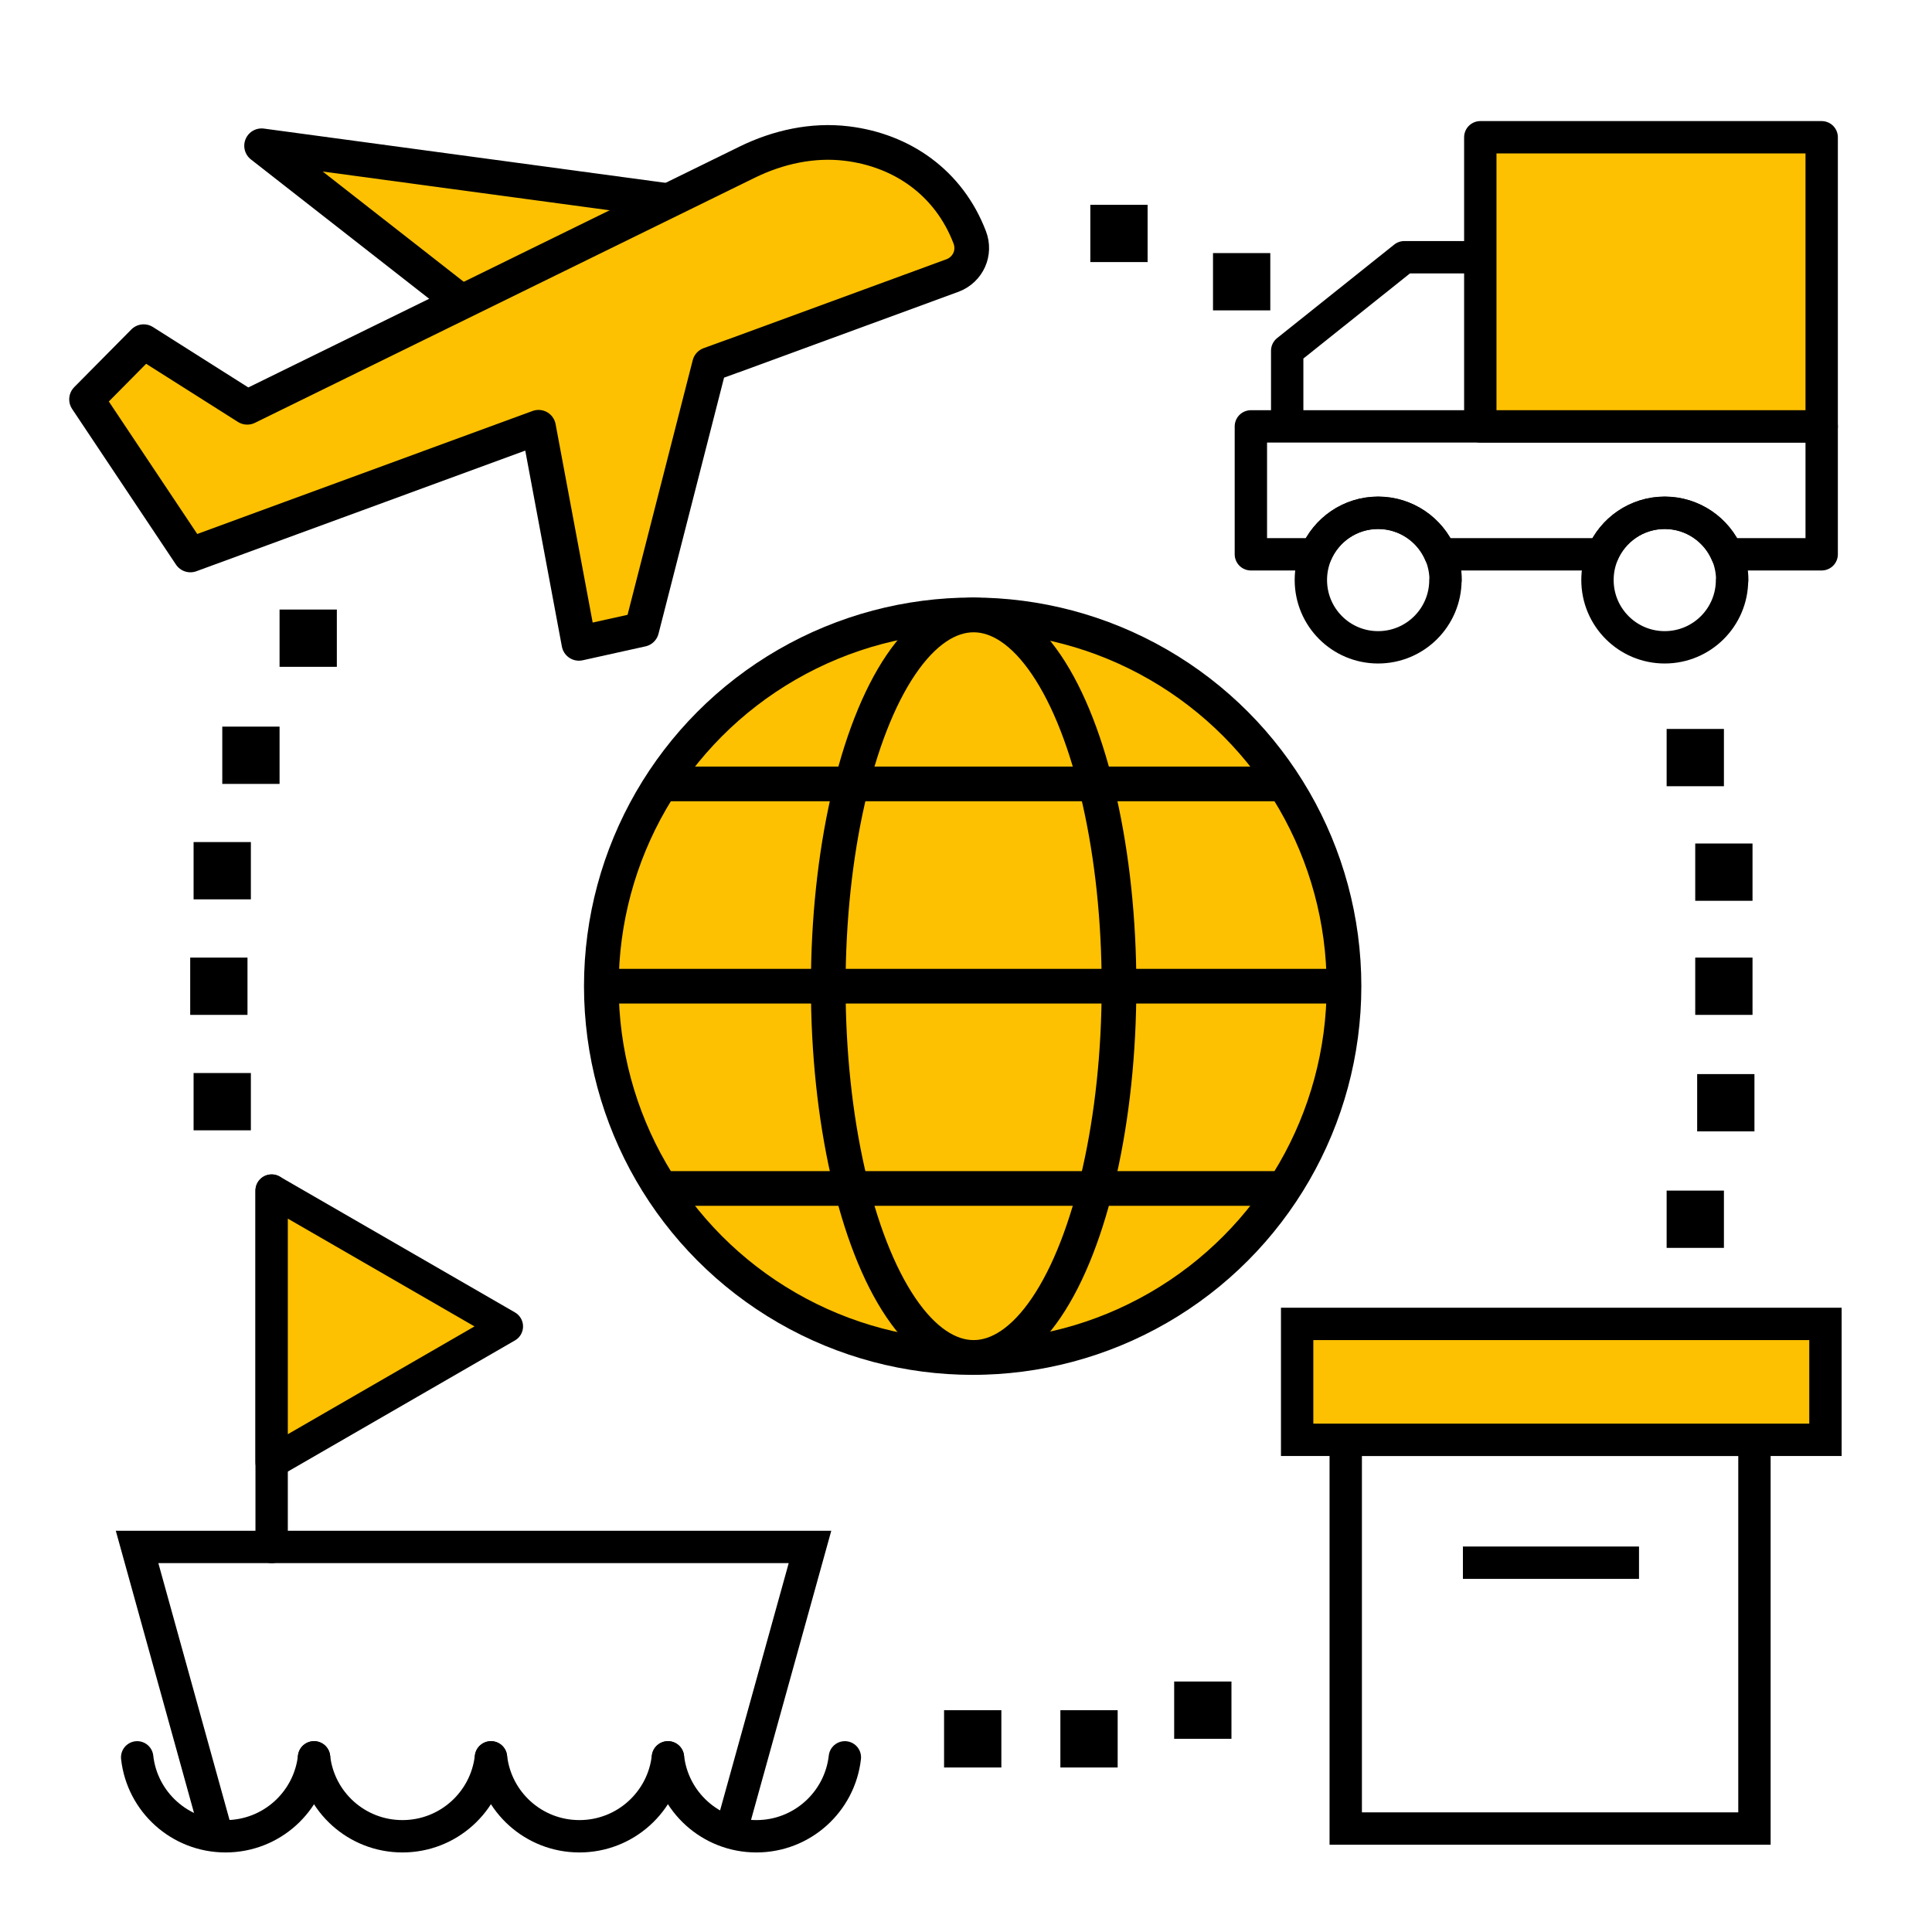 <?xml version="1.0" encoding="UTF-8"?><svg id="Layer_1" xmlns="http://www.w3.org/2000/svg" viewBox="0 0 200 200"><defs><style>.cls-1,.cls-2,.cls-3,.cls-4,.cls-5,.cls-6,.cls-7,.cls-8,.cls-9,.cls-10{stroke:#000;}.cls-1,.cls-3,.cls-4,.cls-5{fill:none;}.cls-1,.cls-3,.cls-4,.cls-6,.cls-10{stroke-width:3.35px;}.cls-1,.cls-3,.cls-8,.cls-10{stroke-linecap:round;}.cls-1,.cls-4,.cls-6,.cls-8,.cls-10{stroke-linejoin:round;}.cls-2,.cls-3,.cls-5,.cls-7,.cls-9{stroke-miterlimit:10;}.cls-2,.cls-5,.cls-9{stroke-width:3.35px;}.cls-6,.cls-7,.cls-8,.cls-9,.cls-10{fill:#fdc101;}.cls-7{stroke-width:3.59px;}.cls-8{stroke-width:3.59px;}.cls-11{stroke-width:0px;}</style></defs><polyline class="cls-8" points="69.2 20.78 27.08 15.09 47.79 31.28"/><path class="cls-8" d="m75.93,36.83l-2.48.9-7.02,27.43-6.5,1.44-4.18-22.37-25.58,9.38-10.46,3.84-10.75-16.11,5.91-5.97,10.72,6.79h.01s51.74-25.37,51.74-25.37c3.2-1.57,6.78-2.36,10.32-1.93,5.69.69,10.56,4.03,12.73,9.72.3.78.26,1.62-.06,2.33s-.92,1.3-1.7,1.6l-22.71,8.33Z"/><rect class="cls-5" x="139.31" y="149.05" width="42.31" height="40.24"/><rect class="cls-9" x="134.28" y="137.05" width="54.69" height="12"/><line class="cls-2" x1="151.44" y1="161.77" x2="169.67" y2="161.77"/><polyline class="cls-5" points="22.27 189.29 14.19 160.14 83.85 160.14 75.76 189.29"/><path class="cls-4" d="m188.58,44.14v13.24h-9.81c-1.05-2.52-3.54-4.29-6.45-4.29s-5.39,1.78-6.44,4.29h-16.78c-1.05-2.52-3.54-4.29-6.45-4.29s-5.39,1.78-6.44,4.29h-6.72v-13.24h59.08Z"/><rect class="cls-6" x="153.24" y="14.21" width="35.34" height="29.93"/><path class="cls-4" d="m179.3,60.04c0,3.85-3.12,6.97-6.97,6.97s-6.96-3.12-6.96-6.97c0-.95.19-1.85.53-2.67,1.05-2.52,3.54-4.29,6.44-4.29s5.4,1.78,6.45,4.29c.33.82.53,1.72.53,2.67Z"/><path class="cls-4" d="m149.63,60.04c0,3.85-3.12,6.97-6.97,6.97s-6.96-3.12-6.96-6.97c0-.95.19-1.85.53-2.67,1.05-2.52,3.54-4.29,6.44-4.29s5.4,1.78,6.45,4.29c.33.82.53,1.72.53,2.67Z"/><polyline class="cls-4" points="153.24 26.63 145.37 26.63 133.25 36.31 133.25 44.13"/><rect class="cls-11" x="23.01" y="75.22" width="5.93" height="5.93"/><rect class="cls-11" x="20.04" y="87.17" width="5.93" height="5.93"/><rect class="cls-11" x="19.69" y="99.13" width="5.93" height="5.93"/><rect class="cls-11" x="20.04" y="111.08" width="5.93" height="5.93"/><rect class="cls-11" x="97.73" y="177.04" width="5.93" height="5.93"/><rect class="cls-11" x="109.77" y="177.04" width="5.93" height="5.93"/><rect class="cls-11" x="121.55" y="174.07" width="5.93" height="5.93"/><rect class="cls-11" x="172.53" y="123.25" width="5.93" height="5.93"/><rect class="cls-11" x="175.69" y="111.19" width="5.93" height="5.93"/><rect class="cls-11" x="175.49" y="99.13" width="5.93" height="5.93"/><rect class="cls-11" x="175.49" y="87.32" width="5.93" height="5.93"/><rect class="cls-11" x="172.53" y="75.46" width="5.93" height="5.93"/><rect class="cls-11" x="125.57" y="26.2" width="5.93" height="5.93"/><rect class="cls-11" x="112.87" y="21.2" width="5.93" height="5.93"/><rect class="cls-11" x="28.94" y="63.1" width="5.93" height="5.93"/><line class="cls-3" x1="28.12" y1="123.25" x2="28.12" y2="160.14"/><polygon class="cls-10" points="52.47 137.31 28.12 123.25 28.12 151.37 52.47 137.31"/><circle class="cls-7" cx="100.69" cy="102.09" r="38.44"/><ellipse class="cls-7" cx="100.79" cy="102.09" rx="15.05" ry="38.43"/><line class="cls-7" x1="68.46" y1="81.15" x2="132.93" y2="81.15"/><line class="cls-7" x1="68.46" y1="123.03" x2="132.93" y2="123.03"/><line class="cls-7" x1="62.26" y1="102.09" x2="139.13" y2="102.09"/><path class="cls-1" d="m32.51,181.92c-.52,4.6-4.42,8.17-9.16,8.17s-8.64-3.57-9.15-8.17"/><path class="cls-1" d="m50.82,181.92c-.52,4.6-4.42,8.17-9.16,8.17s-8.64-3.57-9.15-8.17"/><path class="cls-1" d="m69.14,181.92c-.52,4.6-4.42,8.17-9.16,8.17s-8.64-3.57-9.15-8.17"/><path class="cls-1" d="m87.46,181.92c-.52,4.6-4.42,8.17-9.16,8.17s-8.64-3.57-9.15-8.17"/></svg>